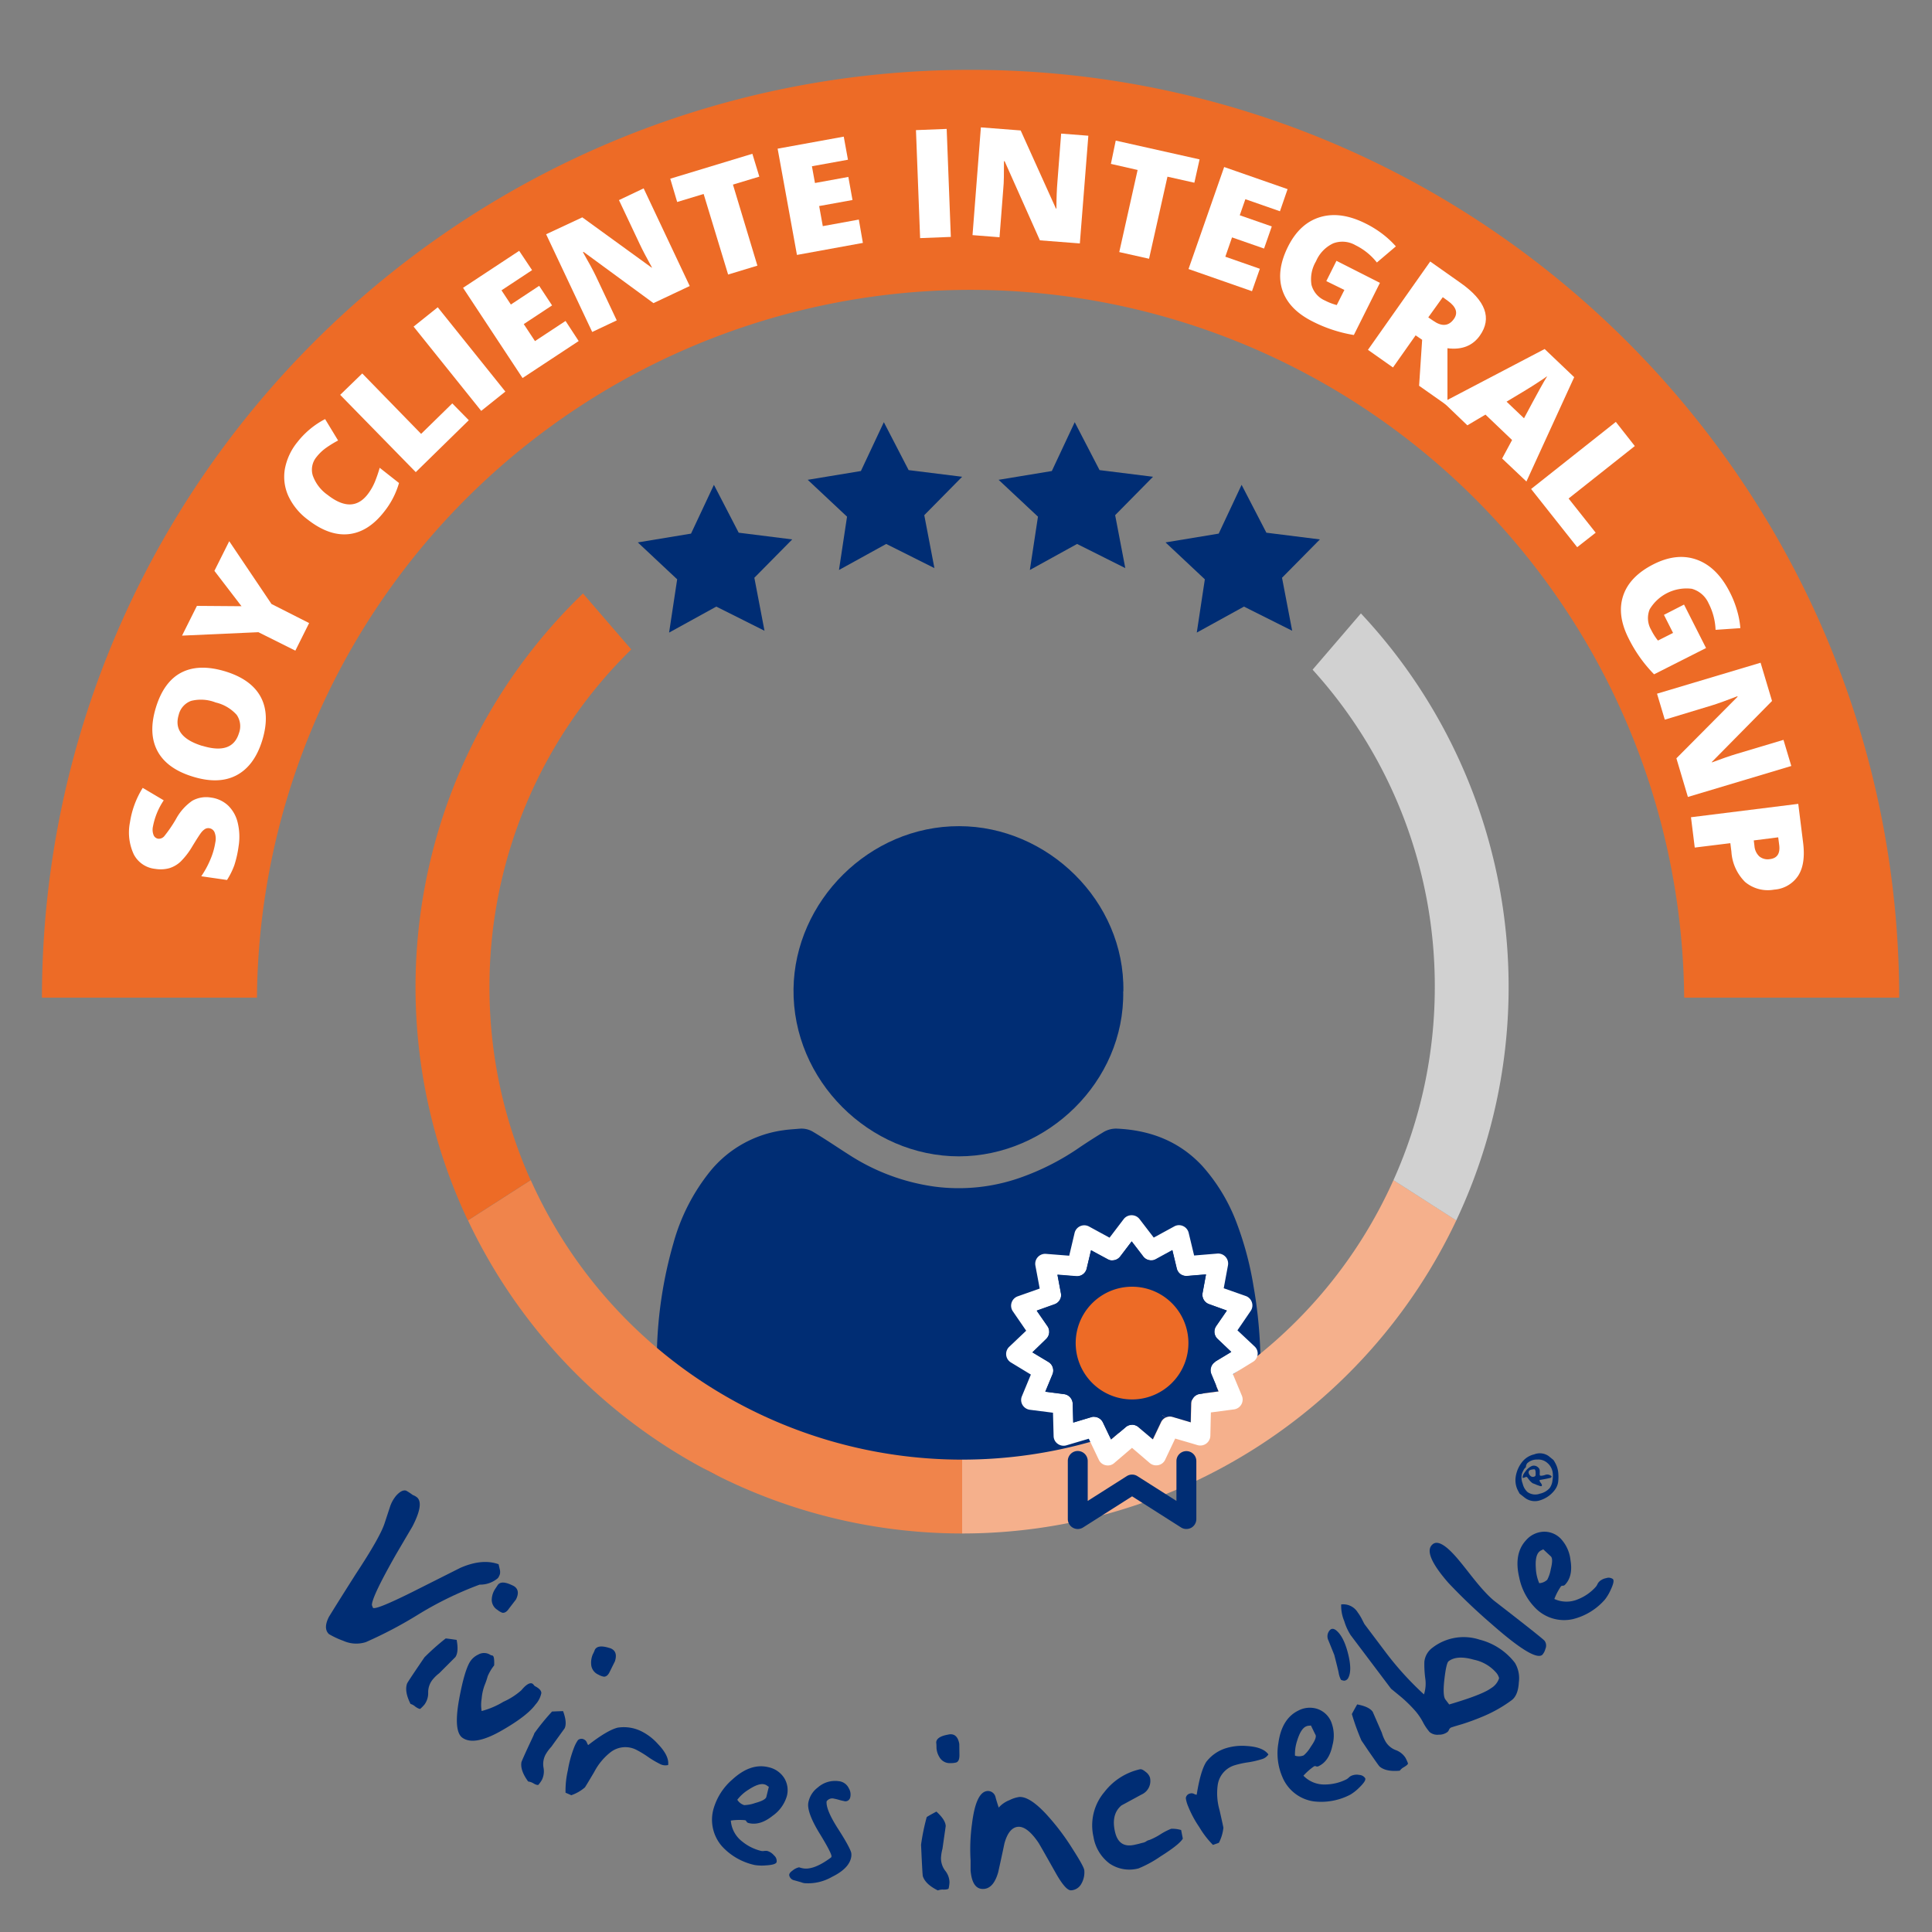 <svg xmlns="http://www.w3.org/2000/svg" viewBox="0 0 400 400"><rect x="0" y="0" width="400" height="400" fill="#808080" stroke="none"/><defs><style>.cls-1,.cls-5{fill:none;}.cls-1{stroke:#fff;stroke-miterlimit:10;stroke-width:3px;}.cls-2{fill:#002d74;}.cls-3{fill:#ed6b26;}.cls-4{fill:#fff;}.cls-6{fill:#f5b08c;}.cls-7{fill:#d1d1d1;}.cls-8{fill:#f0844b;}</style></defs><g id="clasif"><polyline class="cls-1" points="-4.12 -171.9 1133.59 -171.9 1133.59 33.41"/></g><g id="graficos"><path class="cls-2" d="M198.46,307.56H160.17A28.56,28.56,0,0,1,149.88,306q-11.37-4.34-13.55-16.35a47.36,47.36,0,0,1-.33-9.74,88.13,88.13,0,0,1,3.43-22.54,41.09,41.09,0,0,1,7.71-15A23.67,23.67,0,0,1,162.23,234c1.13-.17,2.26-.22,3.39-.32a4.63,4.63,0,0,1,2.81.71c2.56,1.52,5,3.2,7.54,4.81a43.46,43.46,0,0,0,17.49,6.47,38.38,38.38,0,0,0,17.62-1.79,51.77,51.77,0,0,0,12.65-6.47c1.5-1,3.05-2,4.57-2.92a5.09,5.09,0,0,1,3.12-.81c6.83.34,12.8,2.65,17.52,7.74a37.4,37.4,0,0,1,7.14,11.88,67.61,67.61,0,0,1,3.45,13,96,96,0,0,1,1.39,20,20.94,20.94,0,0,1-16.39,20.51,33.89,33.89,0,0,1-8.28.82H198.46"/><path class="cls-2" d="M232.55,205.24c.32,18.72-15.74,34.13-34,34.17-18.52,0-34.5-15.66-34.26-34.67.24-18.15,15.7-33.74,34.29-33.69,18.26,0,34.32,15.46,34,34.19"/><path class="cls-3" d="M53.2,206.55a147.75,147.75,0,0,1,295.49,0h44.52C393.12,100.44,307.07,14.46,201,14.46S8.78,100.44,8.68,206.55Z"/><path class="cls-4" d="M43.7,165.13a6.39,6.39,0,0,1,3.5,1.62,7.25,7.25,0,0,1,2,3.52,12.45,12.45,0,0,1,.19,5,22.06,22.06,0,0,1-.87,3.85A15.33,15.33,0,0,1,47,182.19l-5.33-.77a19.11,19.11,0,0,0,1.91-3.53,14.5,14.5,0,0,0,1-3.48,3.56,3.56,0,0,0-.17-2.12,1.42,1.42,0,0,0-1.09-.82,1.34,1.34,0,0,0-.84.15,3.11,3.11,0,0,0-.81.74c-.28.35-.91,1.32-1.86,2.88a15.53,15.53,0,0,1-2.4,3.13,6,6,0,0,1-2.36,1.38,6.81,6.81,0,0,1-2.92.14,5.63,5.63,0,0,1-4.43-3,10.71,10.71,0,0,1-.79-6.65,18.77,18.77,0,0,1,2.64-7.12l4.35,2.58a14.51,14.51,0,0,0-2.23,5.41,3.05,3.05,0,0,0,.15,1.84,1.23,1.23,0,0,0,.94.7,1.47,1.47,0,0,0,1.26-.54,28,28,0,0,0,2.43-3.56,10.83,10.83,0,0,1,3.37-3.77A5.92,5.92,0,0,1,43.7,165.13Z"/><path class="cls-4" d="M46.63,139q5.4,1.66,7.35,5.3t.31,9q-1.63,5.26-5.32,7.21t-9.09.27c-3.55-1.09-6-2.87-7.29-5.31s-1.4-5.44-.31-9,2.87-6,5.3-7.24S43,137.91,46.63,139Zm-4.75,15.41c4.13,1.27,6.66.41,7.59-2.61A4.13,4.13,0,0,0,49,148a8.39,8.39,0,0,0-4.35-2.56,8.34,8.34,0,0,0-5.08-.33A4.08,4.08,0,0,0,37,148Q35.63,152.5,41.88,154.43Z"/><path class="cls-4" d="M50,125.51l-5.61-7.32,3.07-6.14,8.75,13L64,129l-2.85,5.71-7.65-3.82-15.81.71,3.08-6.16Z"/><path class="cls-4" d="M65.55,94.59a4.12,4.12,0,0,0-.79,3.87,8.28,8.28,0,0,0,3.06,4c3.39,2.66,6.14,2.63,8.26-.06a11.42,11.42,0,0,0,1.53-2.63c.38-.94.72-1.91,1-2.92l4,3.15a17.08,17.08,0,0,1-3.12,6c-2.18,2.78-4.63,4.31-7.33,4.59s-5.52-.73-8.43-3a12.9,12.9,0,0,1-4-4.84,9.59,9.59,0,0,1-.76-5.6,12.37,12.37,0,0,1,2.62-5.64,17.47,17.47,0,0,1,5.72-4.74L70,91.2a22.29,22.29,0,0,0-2.37,1.44A9.56,9.56,0,0,0,65.55,94.59Z"/><path class="cls-4" d="M86.08,97.75l-15.65-16L75,77.32,87.19,89.83l6.45-6.31L97.06,87Z"/><path class="cls-4" d="M99.63,85.07l-14-17.45,5-4,14,17.45Z"/><path class="cls-4" d="M119.81,70.61l-11.62,7.66L95.87,59.59l11.62-7.66,2.67,4-6.33,4.18,1.94,2.94,5.86-3.87,2.67,4.05-5.86,3.87,2.32,3.52,6.33-4.17Z"/><path class="cls-4" d="M142.8,59.22l-7.51,3.54L120.82,52.15l-.13.06q1.86,3.24,2.7,5l4.3,9.12-5.08,2.4L113.07,48.5,120.56,45,134.9,55.4l.09,0c-1.1-2-1.94-3.58-2.52-4.82l-4.32-9.15L133.26,39Z"/><path class="cls-4" d="M156.81,55l-6.06,1.84-5.07-16.68-5.48,1.66L138.77,37l17-5.16,1.44,4.73-5.46,1.65Z"/><path class="cls-4" d="M178.65,50.29,165,52.78l-4-22,13.69-2.49.87,4.78-7.46,1.35.63,3.47,6.91-1.26.86,4.78-6.9,1.25.75,4.16,7.46-1.36Z"/><path class="cls-4" d="M190.5,49.3l-.86-22.36,6.36-.25.86,22.36Z"/><path class="cls-4" d="M223.57,50.4l-8.27-.64L208,33.38h-.14c0,2.48,0,4.38-.14,5.68l-.78,10.06-5.59-.44,1.73-22.31,8.24.64,7.3,16.17h.1c0-2.26.09-4.07.2-5.43l.78-10.09,5.63.44Z"/><path class="cls-4" d="M237.9,53.57l-6.17-1.38,3.8-17L230,33.93,231,29.11,248.36,33l-1.08,4.83-5.57-1.25Z"/><path class="cls-4" d="M259.21,60.29,246.07,55.7l7.38-21.12,13.13,4.58L265,43.74l-7.16-2.5-1.16,3.33,6.63,2.31-1.6,4.58-6.63-2.31-1.39,4,7.15,2.5Z"/><path class="cls-4" d="M276.7,54l9,4.56L280.3,69.36a29.1,29.1,0,0,1-8.69-2.88Q266.77,64,265.48,60t1.22-9q2.44-4.83,6.69-6.07t9.46,1.4a21.47,21.47,0,0,1,3.55,2.24,19.45,19.45,0,0,1,2.6,2.44l-3.93,3.34a12.85,12.85,0,0,0-4.43-3.58,5.41,5.41,0,0,0-4.6-.39,7.19,7.19,0,0,0-3.57,3.71,7.25,7.25,0,0,0-.94,4.88,4.86,4.86,0,0,0,2.79,3.25,11.61,11.61,0,0,0,2.44.94l1.58-3.13L274.6,58.2Z"/><path class="cls-4" d="M293.09,69.43l-4.69,6.65-5.18-3.65,12.89-18.29,6.28,4.43q7.82,5.51,4,10.91c-1.49,2.11-3.73,3-6.71,2.62l0,11.9-5.87-4.13.63-9.52Zm2.62-3.72,1,.68c1.81,1.28,3.25,1.15,4.32-.37q1.33-1.89-1.32-3.77l-1-.72Z"/><path class="cls-4" d="M311,94.93l2.06-3.83-5.51-5.26-3.75,2.22-5-4.8,21-11,6.12,5.83-9.89,21.6Zm4.53-8.33,1.8-3.36c.4-.75.92-1.71,1.57-2.88s1.13-2,1.44-2.48q-.64.47-2.19,1.47c-1,.67-3.1,1.94-6.23,3.81Z"/><path class="cls-4" d="M317,101.24l17.54-13.89,3.93,5-13.71,10.86,5.61,7.08-3.83,3Z"/><path class="cls-4" d="M348.66,125.17l4.56,9-10.76,5.44a29,29,0,0,1-5.29-7.47q-2.44-4.84-1.1-8.83t6.3-6.5q4.85-2.44,9-.91t6.78,6.73a20.51,20.51,0,0,1,1.53,3.91,17.5,17.5,0,0,1,.64,3.51l-5.13.35a13,13,0,0,0-1.45-5.5,5.39,5.39,0,0,0-3.47-3,8.89,8.89,0,0,0-8.72,4.25,4.83,4.83,0,0,0,.31,4.27,12,12,0,0,0,1.4,2.2l3.13-1.58-1.89-3.74Z"/><path class="cls-4" d="M349.46,165l-2.38-8,12.65-12.73,0-.13q-3.48,1.35-5.35,1.92L344.68,149l-1.61-5.38,21.44-6.41,2.37,7.92-12.46,12.63,0,.09q3.18-1.19,5.14-1.77l9.69-2.9,1.62,5.41Z"/><path class="cls-4" d="M367.31,184.19a7.34,7.34,0,0,1-6-1.58,9.66,9.66,0,0,1-2.84-6.28l-.22-1.76-7.37.91-.78-6.28,22.21-2.77,1,8q.56,4.41-1,6.85A6.48,6.48,0,0,1,367.31,184.19ZM363.1,174l.14,1.14a3.31,3.31,0,0,0,1,2.16,2.73,2.73,0,0,0,2.2.57c1.5-.18,2.14-1.15,1.93-2.89l-.21-1.62Z"/><path class="cls-5" d="M271.73,138.65,257.3,155.41l14.43-16.76a97.84,97.84,0,0,0-141-4.19l18,20.95-18-20.95a97.83,97.83,0,0,0-20.81,109.87l26.61-17.06-26.61,17.06A97.85,97.85,0,0,0,199.2,302.2v0a97.84,97.84,0,0,0,89.3-57.87l-26.61-17.06,26.61,17.06a97.79,97.79,0,0,0-16.77-105.68Z"/><path class="cls-6" d="M288.5,244.33a97.84,97.84,0,0,1-89.3,57.87v15.29a113.15,113.15,0,0,0,102.31-64.82Z"/><path class="cls-7" d="M297.06,204.34a97.42,97.42,0,0,1-8.56,40l13,8.34A113.1,113.1,0,0,0,281.76,127l-10,11.65A97.46,97.46,0,0,1,297.06,204.34Z"/><path class="cls-8" d="M109.89,244.33l-13,8.34A113.15,113.15,0,0,0,199.2,317.49V302.2A97.85,97.85,0,0,1,109.89,244.33Z"/><path class="cls-3" d="M101.34,204.34a97.59,97.59,0,0,1,29.36-69.88l-10-11.59a113.12,113.12,0,0,0-23.84,129.8l13-8.34A97.41,97.41,0,0,1,101.34,204.34Z"/><polygon class="cls-2" points="152.94 110.29 164.02 111.68 156.18 119.62 158.28 130.59 148.3 125.59 138.53 130.97 140.2 119.94 132.05 112.3 143.07 110.48 147.81 100.38 152.94 110.29"/><polygon class="cls-2" points="188.12 97.33 199.2 98.71 191.36 106.66 193.46 117.62 183.48 112.62 173.7 118.01 175.37 106.97 167.23 99.34 178.24 97.52 182.99 87.41 188.12 97.33"/><polygon class="cls-2" points="227.65 97.33 238.72 98.71 230.88 106.66 232.98 117.62 223 112.62 213.22 118.01 214.9 106.97 206.75 99.34 217.77 97.52 222.51 87.41 227.65 97.33"/><polygon class="cls-2" points="262.19 110.29 273.27 111.68 265.43 119.62 267.53 130.59 257.55 125.59 247.78 130.97 249.45 119.94 241.31 112.3 252.32 110.48 257.06 100.38 262.19 110.29"/><path class="cls-4" d="M259.71,278.73a2,2,0,0,1-.34,3.25l-4.11,2.53,1.86,4.46a2.06,2.06,0,0,1-1.63,2.83l-4.79.63-.11,4.84a2.08,2.08,0,0,1-2.65,1.93l-1.2-.36-3.43-1-2.07,4.37a2,2,0,0,1-1.43,1.13,2.06,2.06,0,0,1-1.77-.44l-3.67-3.14-3.67,3.14a2,2,0,0,1-1.34.51,2.18,2.18,0,0,1-.43-.05,2,2,0,0,1-1.43-1.13l-2.08-4.36-3.39,1-1.24.37a2.07,2.07,0,0,1-1.8-.31,2,2,0,0,1-.85-1.62l-.13-4.82-4.78-.61a2.1,2.1,0,0,1-1.53-1,2,2,0,0,1-.12-1.82l1.85-4.47-4.12-2.5a2.05,2.05,0,0,1-.35-3.26l3.5-3.32-2.75-4a2.06,2.06,0,0,1,1-3.12l4.55-1.61-.89-4.74a2.06,2.06,0,0,1,2.19-2.44l4.81.38,1.11-4.7a2.06,2.06,0,0,1,3-1.34l4.24,2.31,2.93-3.85a2.06,2.06,0,0,1,1.64-.8h0a2.06,2.06,0,0,1,1.64.8l2.94,3.83,4.24-2.31a2,2,0,0,1,1.82-.08,2.06,2.06,0,0,1,1.17,1.4l1.13,4.7,4.81-.4a2.07,2.07,0,0,1,2.2,2.43l-.88,4.75,4.55,1.6a2.06,2.06,0,0,1,1.28,1.31,2,2,0,0,1-.26,1.8l-2.73,4Zm-8.11,3.19,3.32-2-2.84-2.67a2.09,2.09,0,0,1-.28-2.68l2.21-3.21L250.32,270a2.07,2.07,0,0,1-1.34-2.32l.71-3.84-3.89.32a2.1,2.1,0,0,1-1.16-.24,2.06,2.06,0,0,1-1-1.33l-.91-3.79-3.42,1.87a2,2,0,0,1-1.22.24,2,2,0,0,1-1.41-.8l-2.37-3.09-2.36,3.1a2,2,0,0,1-2.63.56l-3.43-1.85-.9,3.79a2.05,2.05,0,0,1-2.16,1.58l-3.89-.31.72,3.84a2,2,0,0,1-.18,1.29,2.07,2.07,0,0,1-1.16,1l-3.67,1.31,2.22,3.2a2.08,2.08,0,0,1-.28,2.67L213.75,280l3.33,2a2.07,2.07,0,0,1,.83,2.55l-1.49,3.6,3.87.5a2.13,2.13,0,0,1,.54.14,2.09,2.09,0,0,1,1.26,1.85l.11,3.9,3.73-1.12a2,2,0,0,1,.59-.09,2.07,2.07,0,0,1,1.86,1.18l1.68,3.52,3-2.54a2,2,0,0,1,2.68,0l3,2.53,1.67-3.53a2,2,0,0,1,1-1,2,2,0,0,1,1.42-.1l3.74,1.11.09-3.89a2.17,2.17,0,0,1,.42-1.2,2,2,0,0,1,1.38-.8l3.86-.51-1.5-3.6a2.06,2.06,0,0,1,.83-2.55Z"/><path class="cls-2" d="M254.92,279.88l-3.32,2a2,2,0,0,0-.92,1.24l-1.28-.28a15.8,15.8,0,0,0,.67-6.63l1.41-.13a2,2,0,0,0,.6,1.09Z"/><path class="cls-2" d="M254,271.32l-2.21,3.21a2.06,2.06,0,0,0-.32,1.59l-1.41.13c-.08-.59-.17-1.18-.31-1.78a15.58,15.58,0,0,0-2.09-5l1.43-.63a2,2,0,0,0,1.22,1.17Z"/><path class="cls-2" d="M250.77,284.47l1.5,3.6-3.86.51a2,2,0,0,0-1.38.8l-1.17-.54a15.92,15.92,0,0,0,3.54-6l1.28.28A2,2,0,0,0,250.77,284.47Z"/><path class="cls-2" d="M250.07,276.25a15.8,15.8,0,0,1-.67,6.63,15.92,15.92,0,0,1-3.54,6,15.73,15.73,0,0,1-5.7,3.85,16.62,16.62,0,0,1-2.24.69,16,16,0,0,1-3.56.4,15.63,15.63,0,0,1-7.37-1.84c-.33-.18-.66-.37-1-.57a15.76,15.76,0,0,1-3.53-3,15.44,15.44,0,0,1-3.19-5.81c-.11-.33-.2-.67-.28-1a15.81,15.81,0,0,1,11.72-18.88l.12,0a15.79,15.79,0,0,1,6.84-.06,16,16,0,0,1,5.07,2.06l.66.44a15.74,15.74,0,0,1,6.34,9.4C249.9,275.07,250,275.66,250.07,276.25ZM237,289.36a11.66,11.66,0,0,0,8.74-14,11.66,11.66,0,0,0-11.33-9,11.65,11.65,0,1,0,2.59,23Z"/><path class="cls-2" d="M249.69,263.87l-.71,3.84a2,2,0,0,0,.12,1.15l-1.43.63a15.68,15.68,0,0,0-4.25-4.42l1.22-1.12a2.1,2.1,0,0,0,1.16.24Z"/><path class="cls-2" d="M247.69,302.5v12a2.07,2.07,0,0,1-1.06,1.81,2.12,2.12,0,0,1-1,.25,2,2,0,0,1-1.11-.32l-10.13-6.44-10.14,6.44a2.06,2.06,0,0,1-3.17-1.74v-12a2.07,2.07,0,0,1,1.45-2,2.07,2.07,0,0,1,2.67,2v8.25l8.08-5.13a2.05,2.05,0,0,1,2.21,0l8.08,5.13V302.5a2.06,2.06,0,0,1,2.06-2.06,2,2,0,0,1,.61.09A2.07,2.07,0,0,1,247.69,302.5Z"/><path class="cls-2" d="M245.86,288.84l1.17.54a2.17,2.17,0,0,0-.42,1.2l-.09,3.89-3.74-1.11a2,2,0,0,0-1.42.1l-1.2-.77A15.73,15.73,0,0,0,245.86,288.84Z"/><path class="cls-3" d="M245.74,275.4a11.67,11.67,0,1,1-11.33-9,11.66,11.66,0,0,1,11.33,9Z"/><path class="cls-2" d="M244.64,264l-1.22,1.12-.66-.44a16,16,0,0,0-5.07-2.06l.39-1.63a2,2,0,0,0,1.22-.24l3.42-1.87.91,3.79A2.06,2.06,0,0,0,244.64,264Z"/><path class="cls-2" d="M240.16,292.69l1.2.77a2,2,0,0,0-1,1L238.67,298l-3-2.53a2,2,0,0,0-1.34-.5v-1.18a16,16,0,0,0,3.56-.4A16.62,16.62,0,0,0,240.16,292.69Z"/><path class="cls-2" d="M238.08,260.94l-.39,1.63a15.79,15.79,0,0,0-6.84.06l-.12,0-.44-1.69a2.07,2.07,0,0,0,1.65-.82l2.36-3.1,2.37,3.09A2,2,0,0,0,238.08,260.94Z"/><path class="cls-2" d="M234.36,293.78V295a2,2,0,0,0-1.34.5l-3,2.54-1.68-3.52a2.07,2.07,0,0,0-1.86-1.18l.47-1.36A15.63,15.63,0,0,0,234.36,293.78Z"/><path class="cls-2" d="M230.29,261l.44,1.69a15.74,15.74,0,0,0-9.49,6.65l-1.77-.26a2,2,0,0,0,.18-1.29l-.72-3.84,3.89.31a2.05,2.05,0,0,0,2.16-1.58l.9-3.79,3.43,1.85A2.05,2.05,0,0,0,230.29,261Z"/><path class="cls-2" d="M227,291.94l-.47,1.36a2,2,0,0,0-.59.09l-3.73,1.12-.11-3.9a2.09,2.09,0,0,0-1.26-1.85l1.65-.4a15.76,15.76,0,0,0,3.53,3C226.33,291.57,226.66,291.76,227,291.94Z"/><path class="cls-2" d="M222.48,288.36l-1.65.4a2.13,2.13,0,0,0-.54-.14l-3.87-.5,1.49-3.6a2,2,0,0,0,0-1.55l1.37-.42A15.44,15.44,0,0,0,222.48,288.36Z"/><path class="cls-2" d="M219.47,269.05l1.77.26a15.8,15.8,0,0,0-2.5,6.7l-1.53-.05a2,2,0,0,0-.35-1.37l-2.22-3.2,3.67-1.31A2.07,2.07,0,0,0,219.47,269.05Z"/><path class="cls-2" d="M219.29,282.55l-1.37.42a2,2,0,0,0-.84-1l-3.33-2,2.83-2.69a2,2,0,0,0,.63-1.3l1.53.05a15.7,15.7,0,0,0,.27,5.53C219.09,281.88,219.18,282.22,219.29,282.55Z"/><path class="cls-2" d="M276.7,337.6q1.53,1.29,2.41,4.8t0,5.05a1,1,0,0,1-.81.52,1.78,1.78,0,0,1-.67-.19,4.8,4.8,0,0,1-.49-1.54c-.13-.61-.43-1.81-.89-3.6,0,0-.42-1.05-1.21-3A1.93,1.93,0,0,1,275,338C275.42,337.14,276,337,276.7,337.6Z"/><path class="cls-2" d="M103.23,323.86l.23,1a2.21,2.21,0,0,1,.05,1,2.75,2.75,0,0,1-.42.87,5.62,5.62,0,0,1-3.79,1.35,72.58,72.58,0,0,0-12.55,6.09,87.66,87.66,0,0,1-11,5.81,6.5,6.5,0,0,1-4.65-.26,17.66,17.66,0,0,1-3-1.4q-1.22-1.17,0-3.57,1.84-3,5.6-8.92,5-7.59,5.92-10.44l1.09-3.31a7,7,0,0,1,1.34-2.45c.79-.86,1.47-1.19,2.05-1a12.47,12.47,0,0,1,1.37.9,2.85,2.85,0,0,1,.93.54q1.38,1.33-1,5.95-1.71,2.9-3.38,5.75Q77,330.59,77,332.3a3.66,3.66,0,0,0,.22.58q.54.51,8.14-3.27l9.94-5Q99.83,322.63,103.23,323.86Z"/><path class="cls-2" d="M87,353.81c-.18,0-.5-.11-1-.46a2.65,2.65,0,0,0-1-.57c-.87-1.72-1.11-3.12-.72-4.22.09-.22.83-1.34,2.2-3.37,1-1.48,1.48-2.17,1.39-2.05a48.9,48.9,0,0,1,4.4-3.91c.25,0,1,.11,2.27.29.32,1.66.23,2.84-.26,3.56l-3.35,3.35a8.06,8.06,0,0,0-1.41,1.38,4.18,4.18,0,0,0-.87,2.61,4,4,0,0,1-.73,2.44A7.83,7.83,0,0,1,87,353.81Zm18.37-20.76c-.43.65-.9.93-1.38.85a3.67,3.67,0,0,1-1-.59,2.45,2.45,0,0,1-1.16-2.41,4.26,4.26,0,0,1,.65-1.87c.45-.67.65-1,.6-.91.52-.66,1.5-.62,3,.11a2.62,2.62,0,0,1,.5.28c.75.59.83,1.47.25,2.64Z"/><path class="cls-2" d="M110.87,352.9c-1.12,1.53-3.32,3.25-6.62,5.17q-5.91,3.49-8.46,1.75c-1.31-.86-1.55-3.58-.71-8.14q1.1-5.91,2.29-7.72A4.06,4.06,0,0,1,99,342.57a2.41,2.41,0,0,1,2.55.07.56.56,0,0,0,.24.08.74.74,0,0,1,.24.08c.24.16.33.83.28,2a9.86,9.86,0,0,0-1.34,2.25,15.7,15.7,0,0,1-.61,1.79,10.35,10.35,0,0,0-.64,2.86,7.79,7.79,0,0,0,0,2.55,17,17,0,0,0,4.51-1.92,14.39,14.39,0,0,0,3.72-2.39c1-1.22,1.82-1.66,2.31-1.34a1.38,1.38,0,0,1,.29.3.73.73,0,0,0,.32.26c.8.43,1.2.88,1.21,1.37A5,5,0,0,1,110.87,352.9Z"/><path class="cls-2" d="M111.47,369.53c-.17.07-.51,0-1-.29a2.83,2.83,0,0,0-1.12-.4q-1.69-2.32-1.39-4c.06-.23.6-1.45,1.63-3.67.77-1.63,1.12-2.38,1-2.26a46.81,46.81,0,0,1,3.71-4.56c.25,0,1-.05,2.28-.08.58,1.58.69,2.77.32,3.56l-2.77,3.84a8.46,8.46,0,0,0-1.17,1.59,4.16,4.16,0,0,0-.43,2.71,4.06,4.06,0,0,1-.33,2.53A7.11,7.11,0,0,1,111.47,369.53Zm14.79-23.45c-.33.72-.74,1.07-1.23,1.06a3.39,3.39,0,0,1-1.11-.41,2.48,2.48,0,0,1-1.53-2.19,4.46,4.46,0,0,1,.33-2,7.67,7.67,0,0,0,.45-1q.61-1.09,2.94-.36a1.9,1.9,0,0,1,.54.2c.84.46,1.06,1.31.67,2.56Z"/><path class="cls-2" d="M138.33,365.43a2.39,2.39,0,0,1-1.75-.25,19.72,19.72,0,0,1-2.48-1.48,20.2,20.2,0,0,0-2.37-1.43,5,5,0,0,0-5.31.5,12.61,12.61,0,0,0-3.4,4.11c-1.24,2.09-1.88,3.15-1.93,3.19a8.65,8.65,0,0,1-2.81,1.61l-1.19-.52a18.58,18.58,0,0,1,.48-4.64,23.49,23.49,0,0,1,1.32-4.8,7,7,0,0,1,.78-1.46,1.12,1.12,0,0,1,1.29-.1,1.16,1.16,0,0,1,.55.63c.13.31.22.48.28.5q4-3.1,6.11-3.6a8.19,8.19,0,0,1,5.06.84,11.33,11.33,0,0,1,3.25,2.54C137.8,362.72,138.5,364.17,138.33,365.43Z"/><path class="cls-2" d="M160.79,385.51c-.09.39-.84.62-2.23.7a9.44,9.44,0,0,1-2.27-.07,12.89,12.89,0,0,1-6.76-3.83,8.33,8.33,0,0,1-1.77-7.92,12.65,12.65,0,0,1,3.91-6q3.75-3.42,7.43-2.51a5.12,5.12,0,0,1,3.26,2.24,4.77,4.77,0,0,1,.53,3.81,7.62,7.62,0,0,1-2.91,4c-1.75,1.4-3.4,1.9-4.95,1.52a.69.69,0,0,1-.48-.32.43.43,0,0,0-.31-.28,12.54,12.54,0,0,0-2.93.08,6,6,0,0,0,2.3,4.29,9.9,9.9,0,0,0,4,2,2,2,0,0,0,.62,0,2.36,2.36,0,0,1,.62,0,2.86,2.86,0,0,1,1.41.93A1.49,1.49,0,0,1,160.79,385.51ZM158.67,372l.51-2.07a1.59,1.59,0,0,1-.35-.22,1.51,1.51,0,0,0-.6-.28c-.76-.19-1.83.17-3.22,1.08a8.68,8.68,0,0,0-2.36,2.11,2.57,2.57,0,0,0,1.42,1.11,7.21,7.21,0,0,0,2.26-.43C157.8,372.9,158.58,372.47,158.67,372Z"/><path class="cls-2" d="M176.25,383.69a2.72,2.72,0,0,1,0,.7q-.36,2.42-4,4.2a9.91,9.91,0,0,1-5.69,1.3,2.84,2.84,0,0,1-.72-.2l-1.35-.38a1.33,1.33,0,0,1-1.08-1c-.07-.3.14-.65.64-1a3.21,3.21,0,0,1,1.42-.71l-.1,0h.06a4.74,4.74,0,0,0,.68.19q2.25.51,5.87-2.16a.34.34,0,0,0,.17-.28c.06-.37-.77-2-2.47-4.77s-2.49-4.88-2.35-6.2a5.06,5.06,0,0,1,2-3.31,5.38,5.38,0,0,1,4.29-1.3,2.57,2.57,0,0,1,2.11,1.46,2.49,2.49,0,0,1,.27,2,1,1,0,0,1-1.29.65,9.24,9.24,0,0,1-1-.24,8.52,8.52,0,0,0-1-.24,1.42,1.42,0,0,0-1.57.55c-.12,1.16.69,3.08,2.43,5.78S176.21,383.19,176.25,383.69Z"/><path class="cls-2" d="M196.4,391c-.12.15-.47.22-1.05.22a2.82,2.82,0,0,0-1.18.17c-1.72-.85-2.75-1.83-3.11-2.95-.05-.23-.13-1.57-.25-4-.08-1.8-.12-2.62-.12-2.48a44.41,44.41,0,0,1,1.18-5.76c.2-.14.86-.52,2-1.13,1.25,1.13,1.89,2.13,1.93,3l-.67,4.69a8.9,8.9,0,0,0-.31,1.95,4.28,4.28,0,0,0,.88,2.61,3.94,3.94,0,0,1,.88,2.39A7.51,7.51,0,0,1,196.4,391Zm2.24-27.63c0,.79-.16,1.29-.6,1.51a3.83,3.83,0,0,1-1.18.15,2.46,2.46,0,0,1-2.36-1.23,4.16,4.16,0,0,1-.61-1.89c0-.81-.06-1.17-.06-1.09,0-.84.83-1.4,2.43-1.68a2.37,2.37,0,0,1,.57-.08c.95,0,1.55.68,1.78,2Z"/><path class="cls-2" d="M224.49,387.22a4.73,4.73,0,0,1-.6,2.78,2.56,2.56,0,0,1-2.12,1.37q-1.08.09-3.07-3.37-3.52-6.25-3.68-6.46c-1.56-2.32-3-3.42-4.25-3.32s-2.21,1.25-2.81,3.43q-.63,3-1.3,6-.94,3.27-2.94,3.43c-1.62.13-2.54-1.14-2.77-3.83,0-.32,0-.72,0-1.2s0-.76,0-.85a38.48,38.48,0,0,1,.29-7.58q.81-6.62,3.19-6.81a1.61,1.61,0,0,1,1.68,1.26c.2.74.43,1.46.66,2.17A5.82,5.82,0,0,1,209,372.7a6.64,6.64,0,0,1,2-.65q2.13-.17,5.57,3.51a48.48,48.48,0,0,1,5.44,7.15C223.61,385.2,224.44,386.7,224.49,387.22Z"/><path class="cls-2" d="M244.89,380.67q-.72,1.23-4.63,3.69a23.65,23.65,0,0,1-4.53,2.47,7.32,7.32,0,0,1-6-1,8.63,8.63,0,0,1-3.34-5.55,10.67,10.67,0,0,1,2.28-9.28,12.84,12.84,0,0,1,7.35-4.69c.28-.06.68.12,1.18.54a2.39,2.39,0,0,1,.89,1.19,3.07,3.07,0,0,1-1.77,3.51l-4.14,2.25q-2.14,1.8-1.35,5.37c.51,2.33,1.82,3.25,4,2.79l.93-.21c.37-.11.67-.19.91-.24a1.79,1.79,0,0,0,.63-.27,1.79,1.79,0,0,1,.67-.29,13.19,13.19,0,0,0,2.26-1.16,13.32,13.32,0,0,1,2.24-1.16,6.31,6.31,0,0,1,2.07.26Z"/><path class="cls-2" d="M262.61,363.24a2.43,2.43,0,0,1-1.44,1,18.7,18.7,0,0,1-2.82.64,18.62,18.62,0,0,0-2.7.59,5,5,0,0,0-3.52,4,12.58,12.58,0,0,0,.37,5.32c.53,2.36.8,3.58.79,3.64a8.77,8.77,0,0,1-.93,3.1l-1.23.44a19,19,0,0,1-2.84-3.7,22.28,22.28,0,0,1-2.34-4.39,6.39,6.39,0,0,1-.44-1.6,1.1,1.1,0,0,1,.87-.95,1.12,1.12,0,0,1,.83.07,1.31,1.31,0,0,0,.55.18q.8-5,2-6.82a8.19,8.19,0,0,1,4.25-2.87,11.43,11.43,0,0,1,4.1-.4Q261.51,361.69,262.61,363.24Z"/><path class="cls-2" d="M282.64,368.15c.18.36-.24,1-1.27,2a9.44,9.44,0,0,1-1.78,1.4,13,13,0,0,1-7.65,1.4,8.3,8.3,0,0,1-6.42-5,12.43,12.43,0,0,1-.84-7.09q.69-5,4.1-6.69a5.1,5.1,0,0,1,3.93-.37,4.75,4.75,0,0,1,2.85,2.58,7.64,7.64,0,0,1,.32,4.93q-.67,3.29-2.83,4.33a.63.63,0,0,1-.57.06.48.48,0,0,0-.42,0,12.64,12.64,0,0,0-2.2,1.94,6,6,0,0,0,4.51,1.82,10,10,0,0,0,4.38-1.06,2.36,2.36,0,0,0,.5-.37,1.89,1.89,0,0,1,.5-.36,2.75,2.75,0,0,1,1.67-.19A1.54,1.54,0,0,1,282.64,368.15Zm-10.3-9-.93-1.91a1.7,1.7,0,0,1-.41.05,1.65,1.65,0,0,0-.64.17c-.71.34-1.3,1.31-1.79,2.9a8.9,8.9,0,0,0-.46,3.13,2.6,2.6,0,0,0,1.81-.06,7,7,0,0,0,1.46-1.78C272.27,360.39,272.59,359.56,272.34,359.12Z"/><path class="cls-2" d="M291.51,365.1c0,.18-.29.43-.78.73a2.76,2.76,0,0,0-.92.77c-1.91.18-3.31-.11-4.19-.87-.17-.17-.94-1.27-2.33-3.28-1-1.49-1.47-2.18-1.4-2.05a48.43,48.43,0,0,1-2-5.52c.11-.23.47-.9,1.1-2,1.66.31,2.73.82,3.22,1.54l1.89,4.34a8.16,8.16,0,0,0,.77,1.82,4.17,4.17,0,0,0,2.11,1.76,4,4,0,0,1,2,1.58A7.92,7.92,0,0,1,291.51,365.1Z"/><path class="cls-2" d="M313.65,344.28a6.17,6.17,0,0,1,.81,4c-.09,1.81-.59,3.05-1.49,3.73a28.15,28.15,0,0,1-5.51,3.18,49,49,0,0,1-4.76,1.78c-1.49.43-2.27.68-2.34.73a1,1,0,0,0-.39.49,1,1,0,0,1-.4.48,2.9,2.9,0,0,1-1.71.48,2.51,2.51,0,0,1-1.88-.55,10.86,10.86,0,0,1-1.35-2,12.5,12.5,0,0,0-1.53-2.28,27.4,27.4,0,0,0-3.42-3.31L288,349.63l-8.36-11.09a11.55,11.55,0,0,1-1.33-2.92,8.07,8.07,0,0,1-.63-3.44,3.52,3.52,0,0,1,3.43,1.66,9.86,9.86,0,0,1,.92,1.51c.3.59.46.9.48.92l4.61,6.12a64.45,64.45,0,0,0,7.7,8.42,7.39,7.39,0,0,0,.26-3.36,21.57,21.57,0,0,1-.18-3.41,4.14,4.14,0,0,1,1.68-2.9,10.59,10.59,0,0,1,9.75-1.67A13.35,13.35,0,0,1,313.65,344.28Zm-3.28,3.18a2.67,2.67,0,0,0-.53-1.07,8.33,8.33,0,0,0-4.71-2.77q-3.51-1-5.22.33c-.32.25-.61,1.51-.87,3.79s-.17,3.66.24,4.15l.76,1q6.81-2,8.67-3.37A3.73,3.73,0,0,0,310.37,347.46Z"/><path class="cls-2" d="M319.79,339.71a1.68,1.68,0,0,1,.17,1.67,2.92,2.92,0,0,1-.64,1.23q-1.65,1.44-10.55-6.41a118.15,118.15,0,0,1-8.93-8.52q-5.34-6.14-3.26-7.92,1.38-1.26,4.55,2.22.93,1,3,3.65t3.21,3.85a19.58,19.58,0,0,0,2,1.94Q319.42,339.22,319.79,339.71Z"/><path class="cls-2" d="M333.92,326.92c.29.28.14,1-.47,2.3a9.53,9.53,0,0,1-1.17,1.95,12.86,12.86,0,0,1-6.62,4.05,8.32,8.32,0,0,1-7.78-2.3,12.49,12.49,0,0,1-3.34-6.32c-.78-3.29-.3-5.87,1.41-7.71a5.09,5.09,0,0,1,3.54-1.76,4.74,4.74,0,0,1,3.59,1.38,7.65,7.65,0,0,1,2.07,4.48q.56,3.3-1.08,5.06a.65.65,0,0,1-.51.26.44.44,0,0,0-.39.14,12.59,12.59,0,0,0-1.36,2.6,6,6,0,0,0,4.87.07,9.75,9.75,0,0,0,3.69-2.56,2.23,2.23,0,0,0,.34-.52,2,2,0,0,1,.33-.52,2.77,2.77,0,0,1,1.5-.78A1.5,1.5,0,0,1,333.92,326.92Zm-12.86-4.71-1.56-1.45a1.52,1.52,0,0,1-.36.2,1.69,1.69,0,0,0-.54.39c-.53.57-.74,1.69-.62,3.34a8.74,8.74,0,0,0,.7,3.09,2.62,2.62,0,0,0,1.66-.71,7.22,7.22,0,0,0,.73-2.18C321.44,323.42,321.44,322.53,321.06,322.21Z"/><path class="cls-2" d="M321.6,302.25a2.9,2.9,0,0,1,.32.51,5.17,5.17,0,0,1,.69,2.05,9.14,9.14,0,0,1,0,1.93,3.56,3.56,0,0,1-.74,1.78,5.94,5.94,0,0,1-2.95,2.08,3.4,3.4,0,0,1-3.29-.56l-1-.79c-.12-.19-.28-.5-.49-.92a4.74,4.74,0,0,1-.35-2.42,6.45,6.45,0,0,1,1.48-3.38,4.45,4.45,0,0,1,2.37-1.42,3.18,3.18,0,0,1,3,.36Zm-1.33.56a2.76,2.76,0,0,0-2-.62,2.83,2.83,0,0,0-2.09.78,1.42,1.42,0,0,0-.26.81h0a1.11,1.11,0,0,0-.23.22,1.6,1.6,0,0,0-.28.43,3.91,3.91,0,0,0-.32.71,3.43,3.43,0,0,0,.17,2.05,3.32,3.32,0,0,0,1,1.73,2.79,2.79,0,0,0,2.56.33,3.8,3.8,0,0,0,2-1.13,3.29,3.29,0,0,0,.61-1.67,5,5,0,0,0,0-1.79A3.18,3.18,0,0,0,320.27,302.81Zm.76,2.67a.64.64,0,0,1,.15.13l.09.11-.18.23c-.62.16-1.39.31-2.3.46-.1.13,0,.33.21.61s.3.49.19.63-.37,0-1-.21c-.16-.08-.46-.2-.89-.36a3.66,3.66,0,0,1-.62-.58c-.1-.12-.23-.29-.41-.54s-.33-.19-.46-.13a1.16,1.16,0,0,1-.58.14,1.6,1.6,0,0,1,.17-.7,4.13,4.13,0,0,1,.4-.6,3.26,3.26,0,0,1,1.4-1.17,1.28,1.28,0,0,1,1.23.29.91.91,0,0,1,.35.62,3.21,3.21,0,0,1,0,.64c0,.23,0,.37.07.44s.45.07,1-.1A1.19,1.19,0,0,1,321,305.48Zm-3.24-1.23c-.08-.06-.27-.06-.58,0a1.3,1.3,0,0,0-.59.21.62.62,0,0,0-.09.62,1.25,1.25,0,0,0,.39.54.71.71,0,0,0,.58.14.67.67,0,0,0,.36-.17c.07-.08.09-.3.07-.67A1.3,1.3,0,0,0,317.79,304.25Z"/></g></svg>